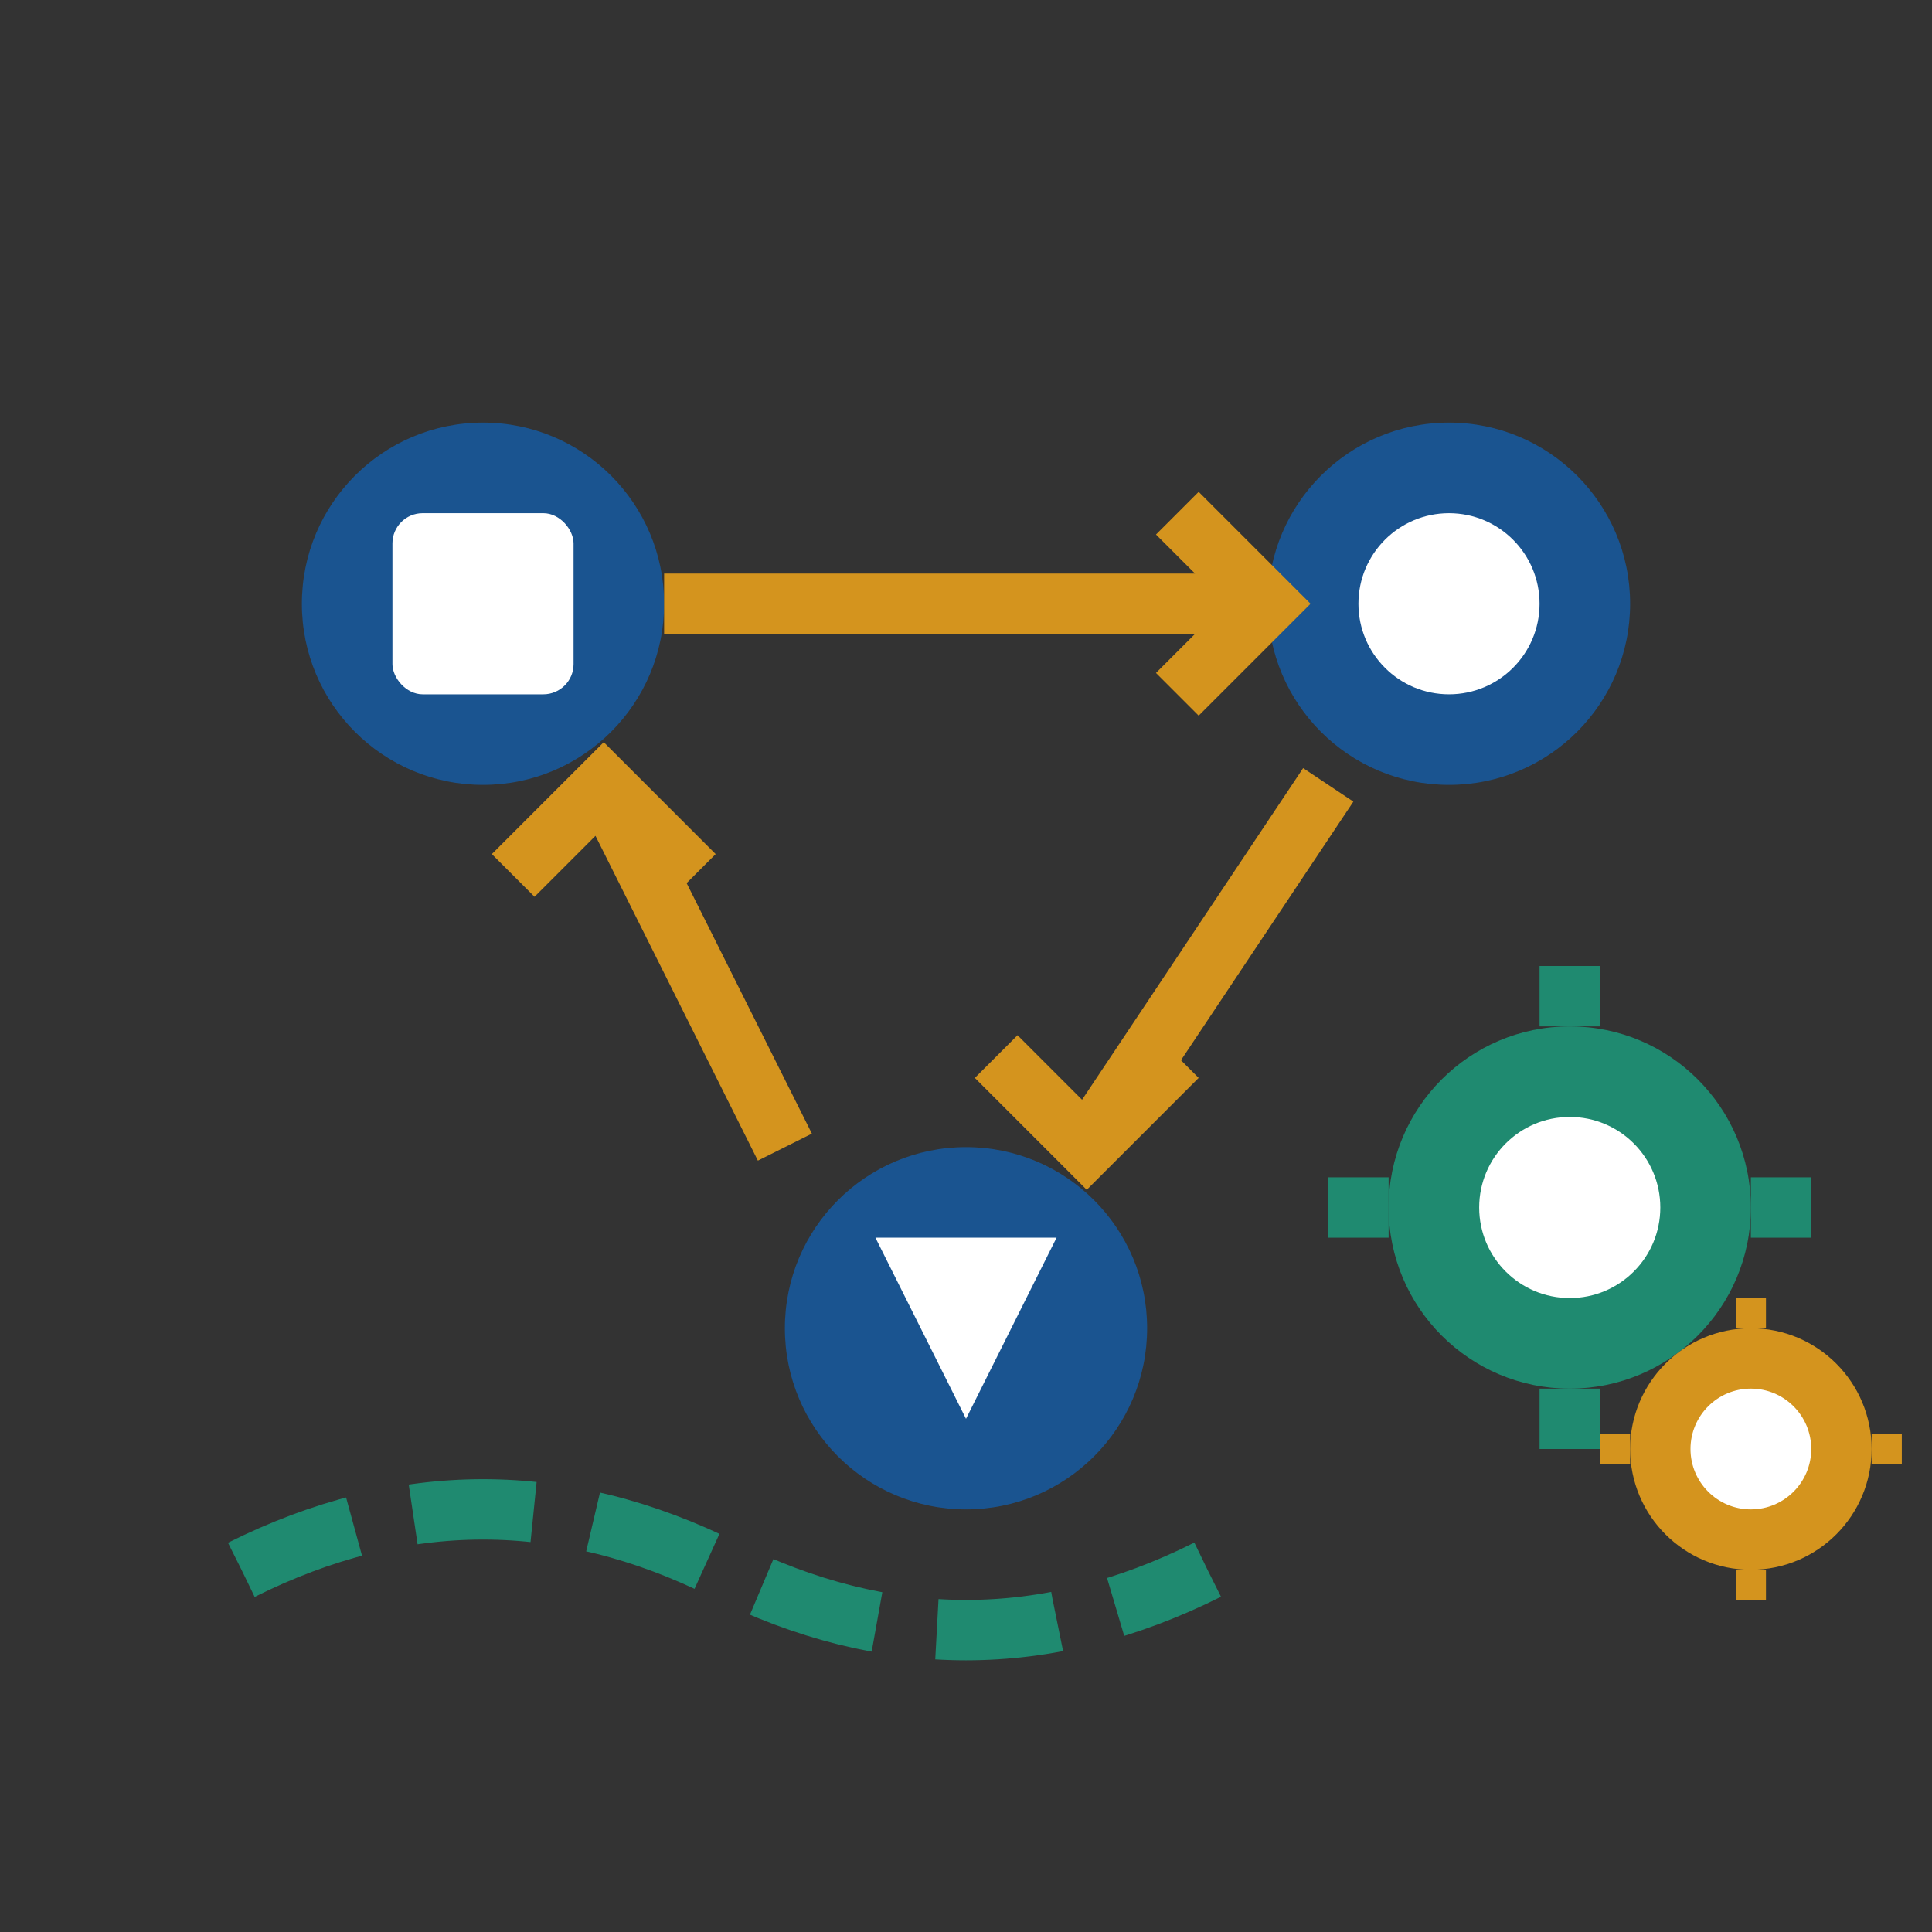 <svg width="64" height="64" viewBox="0 0 64 64" fill="none" xmlns="http://www.w3.org/2000/svg">
  <rect x="0" y="0" width="64" height="64" fill="#333333" stroke="none"/>
  <!-- Workflow Automation Icon -->
  <rect width="64" height="64" fill="none"/>
  
  <!-- Workflow Nodes -->
  <circle cx="16" cy="20" r="6" fill="#1a5490"/>
  <circle cx="48" cy="20" r="6" fill="#1a5490"/>
  <circle cx="32" cy="44" r="6" fill="#1a5490"/>
  
  <!-- Node Icons -->
  <rect x="13" y="17" width="6" height="6" fill="#ffffff" rx="1"/>
  <circle cx="48" cy="20" r="3" fill="#ffffff"/>
  <polygon points="29,41 35,41 32,47" fill="#ffffff"/>
  
  <!-- Connecting Arrows -->
  <path d="M22 20 L42 20 M39 17 L42 20 L39 23" stroke="#d4941e" stroke-width="2" fill="none"/>
  <path d="M44 26 L36 38 M39 35 L36 38 L33 35" stroke="#d4941e" stroke-width="2" fill="none"/>
  <path d="M26 38 L20 26 M23 29 L20 26 L17 29" stroke="#d4941e" stroke-width="2" fill="none"/>
  
  <!-- Automation Gears -->
  <g transform="translate(52, 40)">
    <circle cx="0" cy="0" r="6" fill="#1f8a70"/>
    <circle cx="0" cy="0" r="3" fill="#ffffff"/>
    <path d="M-6 0 L-8 0 M6 0 L8 0 M0 -6 L0 -8 M0 6 L0 8" stroke="#1f8a70" stroke-width="2"/>
  </g>
  
  <g transform="translate(58, 48)">
    <circle cx="0" cy="0" r="4" fill="#d4941e"/>
    <circle cx="0" cy="0" r="2" fill="#ffffff"/>
    <path d="M-4 0 L-5 0 M4 0 L5 0 M0 -4 L0 -5 M0 4 L0 5" stroke="#d4941e" stroke-width="1"/>
  </g>
  
  <!-- Process Flow Indicator -->
  <path d="M8 52 Q16 48 24 52 Q32 56 40 52" stroke="#1f8a70" stroke-width="2" fill="none" stroke-dasharray="4,2"/>
</svg>
